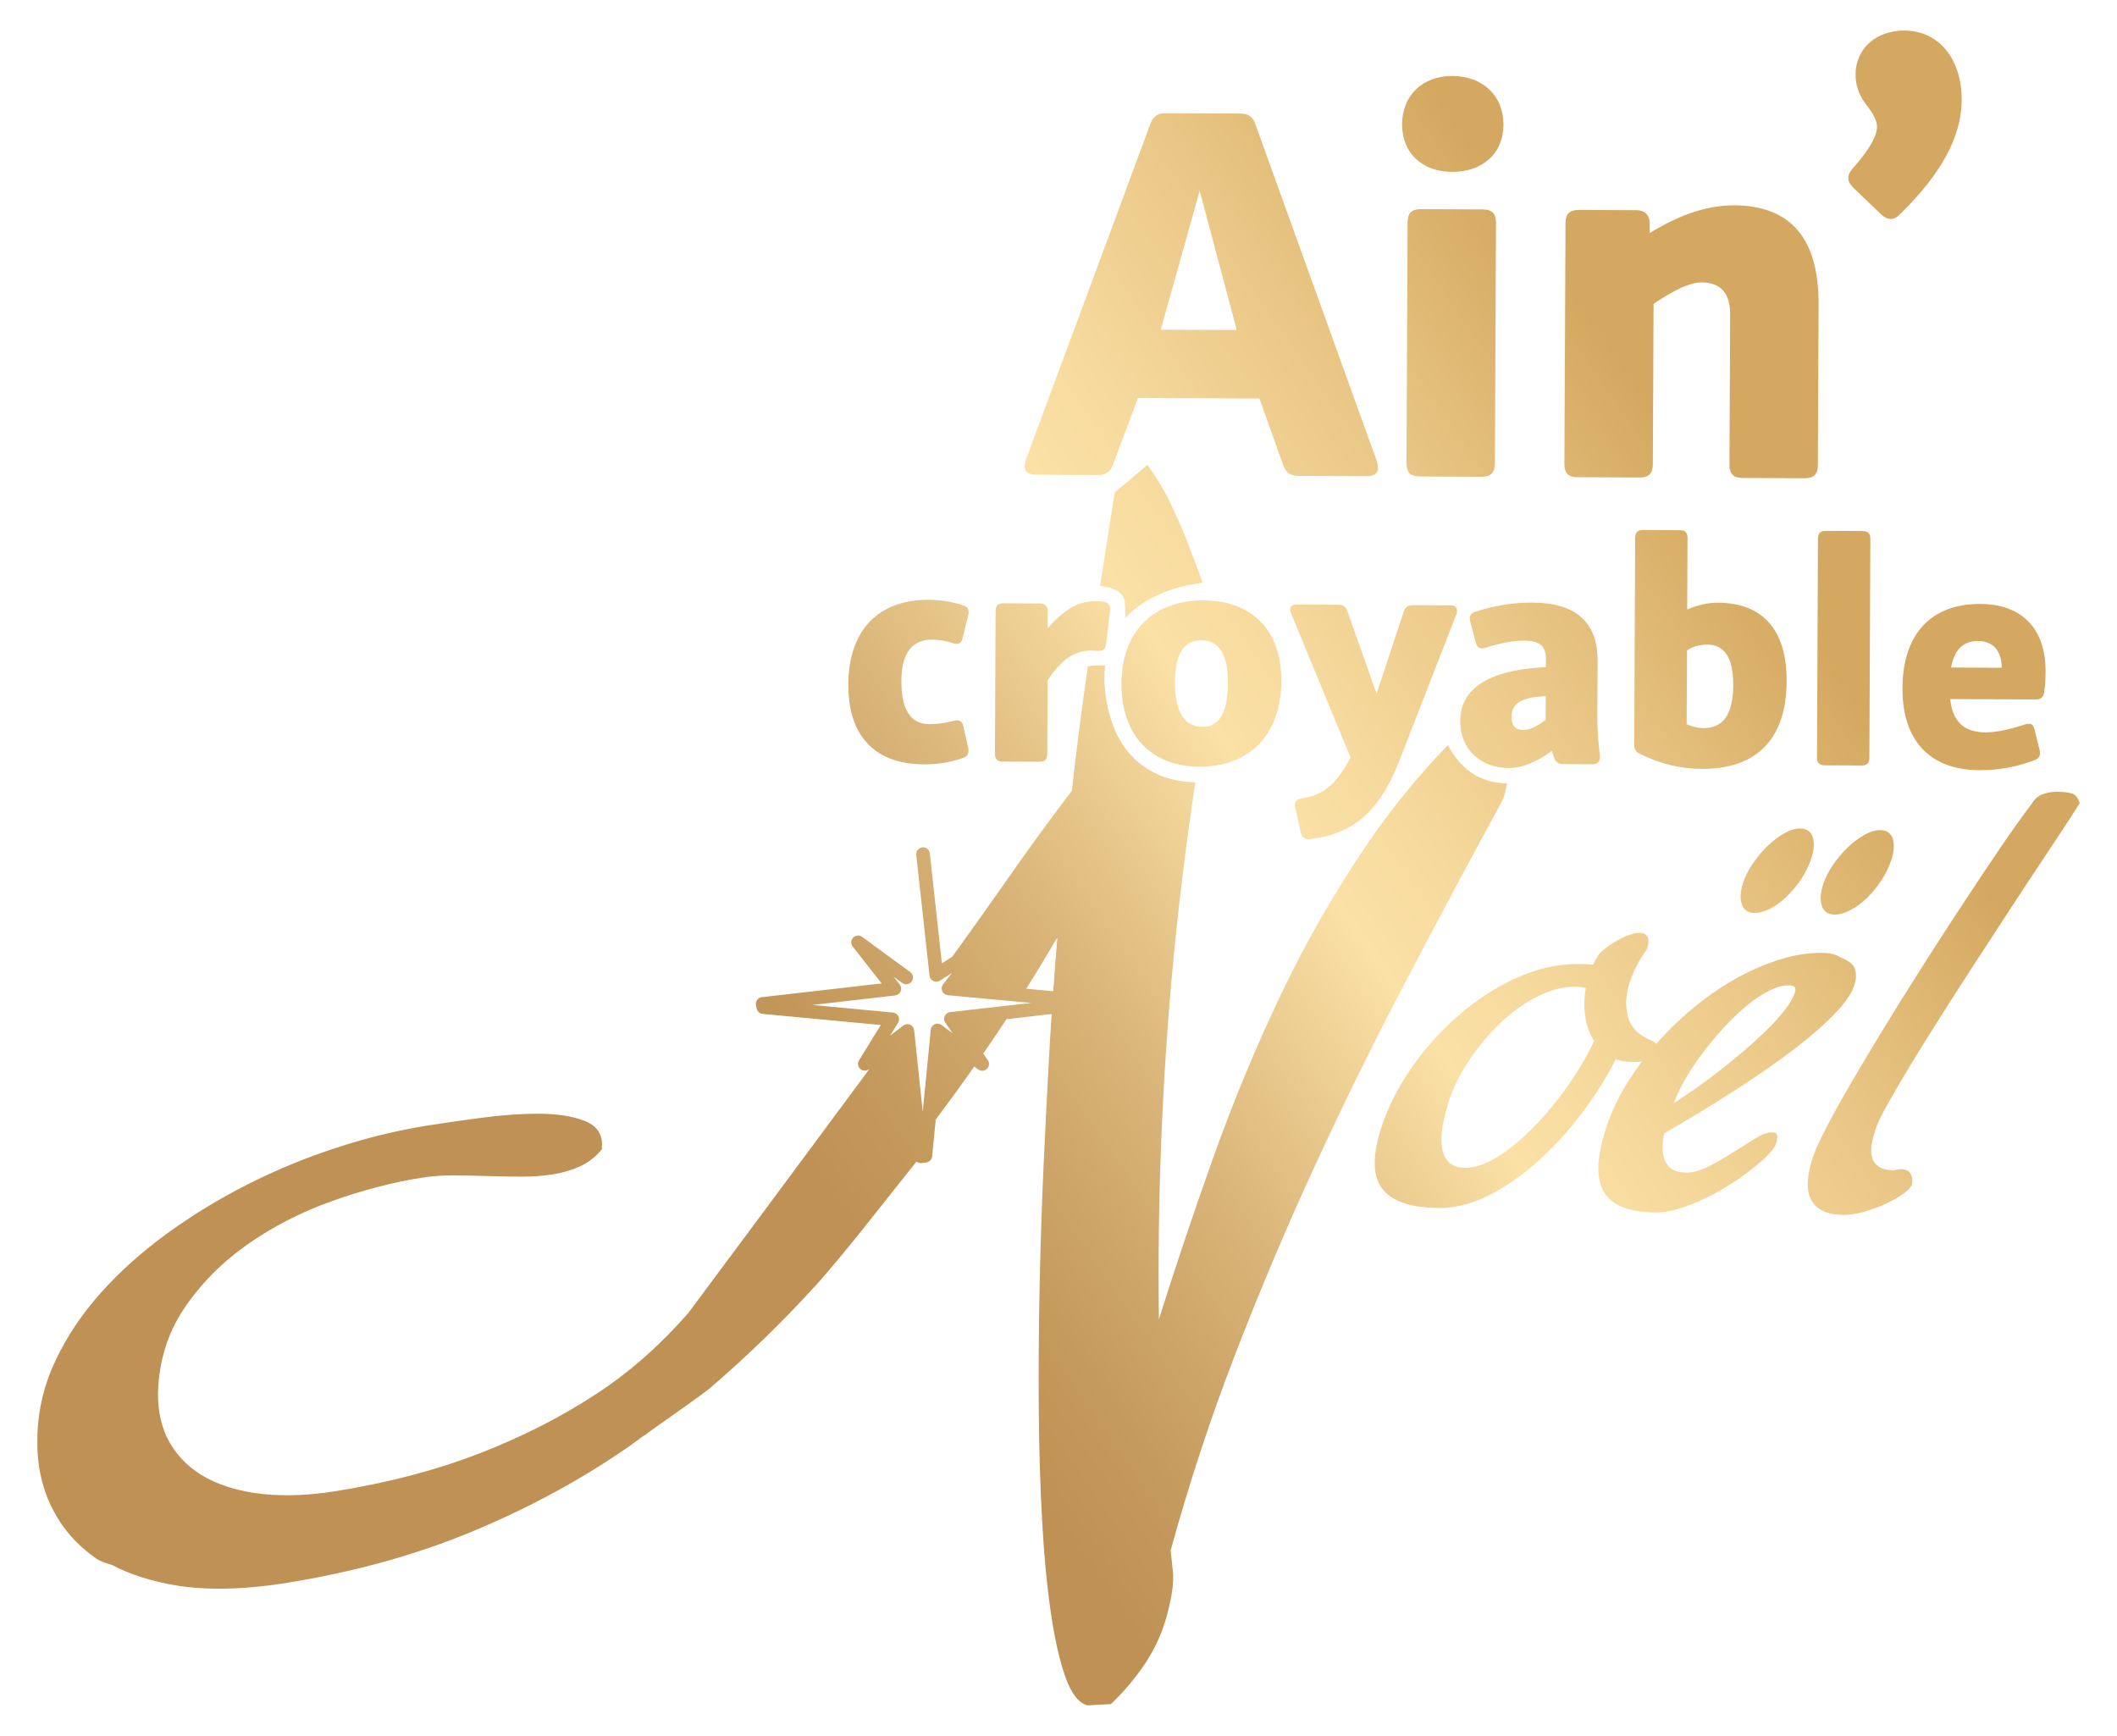 <?xml version="1.0" encoding="UTF-8"?>
<svg xmlns="http://www.w3.org/2000/svg" xmlns:xlink="http://www.w3.org/1999/xlink" version="1.1" viewBox="0 0 512 419.87">
  <defs>
    <style>
      .cls-1 {
        fill: url(#linear-gradient);
      }
    </style>
    <linearGradient id="linear-gradient" x1="140.79" y1="317.06" x2="501.03" y2="67.57" gradientUnits="userSpaceOnUse">
      <stop offset=".15" stop-color="#bf9154"/>
      <stop offset=".21" stop-color="#c59a5d"/>
      <stop offset=".32" stop-color="#d8b276"/>
      <stop offset=".45" stop-color="#f6da9f"/>
      <stop offset=".47" stop-color="#fbe1a6"/>
      <stop offset=".53" stop-color="#f6d99d"/>
      <stop offset=".64" stop-color="#e9c685"/>
      <stop offset=".77" stop-color="#d4a860"/>
    </linearGradient>
  </defs>
  <!-- Generator: Adobe Illustrator 28.7.3, SVG Export Plug-In . SVG Version: 1.2.0 Build 164)  -->
  <g>
    <g id="Calque_1">
      <path class="cls-1" d="M424,208.71c-1.07,1.55-1.87,3.11-2.38,4.65-.71,2.11-.84,3.86-.37,5.28.46,1.4,1.47,2.12,3.02,2.15,1.19.02,2.47-.32,3.86-1.04,1.39-.72,2.71-1.69,3.98-2.91,1.27-1.22,2.42-2.62,3.48-4.2,1.05-1.58,1.86-3.22,2.44-4.92.71-2.11.84-3.85.39-5.23-.44-1.38-1.44-2.09-2.99-2.12-1.18-.02-2.46.35-3.85,1.13-1.38.78-2.72,1.79-4.02,3.02-1.3,1.24-2.49,2.64-3.55,4.2ZM406.28,128.22l-8.94-.04c-1.27,0-1.86.58-1.87,1.83l-.23,50.09c0,1.09.41,1.76,1.34,2.18,4.8,2.45,9.85,3.65,15,3.67,13.42.06,20.46-7.36,20.52-21.18.06-12.39-5.74-18.96-16.62-19.01-2.45-.01-4.9.56-7.43,1.64l.08-17.34c0-1.25-.58-1.84-1.85-1.85ZM412.99,155.9c4.13.02,6.23,3.29,6.2,9.83-.03,6.96-2.41,10.38-7.22,10.35-1.35,0-2.7-.35-4.05-.94l.08-17.84c1.36-.92,3.04-1.41,4.99-1.4ZM242.46,184.18l8.95.04c1.27,0,1.86-.58,1.87-1.83l.08-17.84c3.99-6.1,7.63-7.59,12.02-7.15,1.26.17,1.94-.33,2.12-1.5l.97-8.29c.09-1.25-.41-1.93-1.59-2.1-5.14-.7-8.87,1.21-13.53,6.47l.02-4.19c0-1.25-.58-1.84-1.85-1.85l-8.86-.04c-1.27,0-1.86.58-1.87,1.83l-.16,34.59c0,1.25.58,1.84,1.85,1.85ZM223.3,184.85c3.38.02,6.59-.47,9.63-1.55,1.01-.33,1.44-1.08,1.28-2.26l-1.24-5.45c-.25-1.17-1-1.6-2.27-1.27-2.28.58-4.22.82-6,.81-4.47-.02-6.74-3.55-6.7-10.5.03-6.62,2.49-9.96,7.47-9.93,1.6,0,3.29.27,5.06.86,1.26.43,2.03,0,2.28-1.25l1.38-5.6c.26-1.17-.07-1.93-1.17-2.27-2.7-.93-5.48-1.36-8.43-1.38-12.07-.06-19.36,7.28-19.42,20.43-.06,12.39,6.33,19.29,18.14,19.35ZM443.62,221.18c1.18.02,2.48-.32,3.86-1.05,1.39-.72,2.71-1.69,3.98-2.9,1.27-1.22,2.43-2.62,3.48-4.2,1.05-1.58,1.86-3.22,2.43-4.92.71-2.11.84-3.85.4-5.23-.45-1.38-1.44-2.09-2.99-2.12-1.19-.02-2.47.35-3.85,1.13-1.38.78-2.72,1.78-4.02,3.02-1.3,1.24-2.49,2.64-3.56,4.2-1.07,1.55-1.86,3.11-2.38,4.65-.71,2.11-.83,3.86-.37,5.28.46,1.4,1.47,2.12,3.02,2.15ZM12.39,364.24c2.39,5.08,6.05,9.34,11,12.77.69.48,2.02.98,3.77,1.5,4.25,2.23,9.26,3.85,15.04,4.85,3.66.63,7.64.9,11.92.84.04,0,.09.02.13.03.01,0,.02-.02.03-.03,4.55-.07,9.44-.5,14.69-1.34,16.53-2.63,31.7-6.82,45.49-12.58,13.79-5.75,26.42-12.63,37.87-20.61,1.15-.8,2.24-1.66,3.38-2.47h.11c2.64-2.08,13.53-9.46,16.09-11.66,8.86-7.62,17.24-15.76,25.13-24.4,7.09-7.76,17.83-21.8,24.61-30.21h0c.34.27.79.4,1.23.34.37-.04.75-.09,1.12-.14.76-.09,1.36-.7,1.44-1.46.29-2.95.58-5.92.87-8.93,3.37-4.48,6.5-8.78,9.33-12.82l.92.7c.65.49,1.55.44,2.13-.12s.68-1.44.22-2.11c-.38-.55-.73-1.06-1.1-1.59,2.03-2.95,3.9-5.72,5.61-8.32,3.72-.42,7.36-.83,10.92-1.24-.15,2.28-.29,4.58-.43,6.98-.53,9.27-1.02,18.89-1.48,28.86-.46,9.97-.79,20.05-1,30.23-.21,10.19-.27,20.05-.2,29.6.07,9.54.35,18.55.82,27.02.47,8.47,1.18,15.89,2.13,22.27.94,6.38,2.12,11.54,3.53,15.47,1.41,3.93,3.17,6.19,5.3,6.76l5.69-.31c3.25-3.14,6.03-6.45,8.34-9.94,2.31-3.49,4.03-7.3,5.16-11.42.45-1.63.82-3.28,1.13-4.95s.44-3.38.4-5.14l-.6-5.72c4.42-16.1,9.61-31.86,15.56-47.29,5.95-15.43,12.39-30.67,19.33-45.72,6.94-15.05,14.27-29.96,22.01-44.69,7.73-14.74,15.58-29.42,23.54-44.05l.47-1.72c.19-.69.3-1.36.41-2.03-8.18-.08-12.32-5.43-14.25-9.28-7.27,7.51-13.86,15.61-19.75,24.3-7.85,11.57-14.78,23.69-20.81,36.37-6.03,12.68-11.41,25.66-16.15,38.95-4.74,13.28-9.14,26.38-13.21,39.28-.37-28.1.7-55.95,3.19-83.53,1.4-15.45,3.31-30.91,5.62-46.37-4.22.02-19.83-1.35-21.87-22.65-.2-2.05-.12-3.89.06-5.63-.81.07-1.62,0-2.37.03-.8.05-1.36.13-1.82.22-1.42,9.98-2.73,20-3.86,30.09-5.52,7.26-11.02,14.82-16.51,22.71-3.71,5.32-7.51,10.62-11.31,15.91-.37.5-.76,1.02-1.13,1.54-.78.49-1.61,1.02-2.48,1.58-1.05-9.57-1.99-18.11-2.92-26.59-.1-.9-.91-1.55-1.82-1.45-.91.1-1.56.9-1.46,1.8,1.02,9.27,2.03,18.53,3.21,29.22.06.56.41,1.05.93,1.3s1.12.21,1.6-.1c1.04-.66,1.97-1.25,2.87-1.82-.65.83-1.34,1.72-2.12,2.72-.37.47-.45,1.11-.21,1.65.24.55.76.92,1.36.98,7.25.67,13.82,1.28,20.16,1.87-6.22.7-12.63,1.43-19.61,2.22-.58.06-1.07.42-1.31.94-.24.52-.19,1.13.14,1.6.64.93,1.22,1.77,1.79,2.59-.83-.63-1.69-1.27-2.66-2.01-.48-.36-1.11-.44-1.66-.2-.55.24-.92.75-.98,1.34-.71,7.26-1.34,13.69-1.94,19.82-.64-6.09-1.32-12.49-2.08-19.7-.06-.59-.44-1.1-.99-1.34-.55-.23-1.18-.15-1.66.22-1.17.91-2.21,1.71-3.18,2.46.6-.97,1.24-2.01,1.94-3.14.3-.48.32-1.08.07-1.58-.25-.51-.75-.84-1.32-.9-6.9-.65-13.27-1.25-19.47-1.83,6.25-.72,12.76-1.47,20.02-2.3.59-.07,1.1-.45,1.33-.99s.15-1.17-.22-1.63c-.54-.69-1.01-1.29-1.5-1.92.66.48,1.34.98,2.08,1.52.73.53,1.76.38,2.3-.35.54-.73.38-1.75-.35-2.29-4.91-3.59-7.73-5.64-11.64-8.51-.66-.48-1.58-.41-2.16.18s-.62,1.5-.12,2.14c2.52,3.23,4.5,5.75,7,8.94-10.63,1.23-19.83,2.28-28.96,3.33-.46.05-.87.29-1.14.67-.27.37-.37.84-.28,1.29l.16.78c.15.7.74,1.23,1.46,1.3,9.15.86,18.35,1.73,28.56,2.69-1.98,3.21-3.51,5.71-5.26,8.55-.41.67-.29,1.55.31,2.07.59.53,1.48.55,2.11.07l.15-.12c-18.17,24.55-35.66,48.07-43.83,59.04h0c-6.48,7.4-13.63,13.93-22.2,19.56-8.57,5.63-18.07,10.46-28.51,14.5-10.45,4.04-22.06,7.07-34.85,9.1-6.16.98-11.87,1.2-17.14.68-5.27-.53-9.83-1.81-13.68-3.83-3.85-2.03-6.83-4.83-8.95-8.41-2.04-3.44-3.01-7.58-2.96-12.37.25-7.6,2.34-14.36,6.32-20.27,4.01-5.96,9.08-11.1,15.2-15.42,6.12-4.31,12.92-7.82,20.39-10.5,7.46-2.68,14.75-4.59,21.87-5.72,2.41-.38,4.97-.57,7.67-.56,2.7.01,5.43.06,8.19.15,2.76.09,5.5.14,8.2.15,2.7.01,5.26-.18,7.68-.56,2.41-.38,4.62-1.04,6.63-1.97,2.01-.93,3.76-2.31,5.25-4.14,0-.25-.06-.46-.08-.69.02-.03.05-.05.08-.08.08-2.92-1.34-4.94-4.25-6.06-2.91-1.13-6.53-1.69-10.85-1.71-4.33-.02-8.93.3-13.81.94-4.88.64-9.31,1.28-13.3,1.91-7.24,1.15-14.56,2.93-21.95,5.34-7.4,2.41-14.54,5.35-21.42,8.82-6.88,3.47-13.39,7.43-19.52,11.88-6.13,4.45-11.49,9.24-16.08,14.37-4.59,5.13-8.26,10.6-11,16.41-2.75,5.8-4.21,11.85-4.38,18.13,0,.18.02.36.01.54,0,.08-.02.15-.02.23-.16,5.83.95,11.29,3.33,16.37ZM248.2,239.12c3.29-5.22,5.66-9.23,6.99-11.55l.52-.73c-.34,4.05-.67,8.38-.97,12.88-2.15-.2-4.33-.4-6.53-.61ZM290.05,185.41c12.24.06,19.78-7.78,19.84-20.77.06-12.06-7-19.38-18.73-19.43-12.24-.06-19.87,7.53-19.93,20.01-.06,12.48,7.08,20.14,18.81,20.19ZM290.53,154.84c4.3.02,6.48,3.46,6.45,10.33-.03,7.12-2.08,10.63-6.12,10.61-4.47-.02-6.74-3.63-6.7-10.92.03-6.7,2.16-10.04,6.38-10.02ZM460.12,166.42c-.06,12.65,6.58,19.8,18.64,19.85,4.64.02,9.03-.8,13.35-2.45,1.09-.42,1.44-1.17,1.19-2.34l-1.24-5.03c-.25-1.26-1.01-1.68-2.28-1.26-11.75,3.96-17.31,1.76-18.12-6.12l20.76.09c1.1,0,1.77-.58,1.95-1.67.26-1.59.35-3.26.36-5.02.05-10.39-5.66-16.36-15.79-16.41-11.9-.05-18.77,7.29-18.83,20.35ZM478.4,155.02c3.63.02,5.73,2.37,5.71,6.48l-12.24-.06c.78-4.27,2.9-6.44,6.53-6.42ZM491.23,194.59c-.92,1.17-2.32,3.09-4.21,5.77-1.88,2.68-4.06,5.86-6.52,9.53-2.46,3.68-5.13,7.72-8.02,12.14-2.89,4.42-5.8,8.94-8.73,13.57-2.94,4.62-5.79,9.21-8.57,13.76-2.78,4.55-5.31,8.79-7.6,12.73-2.29,3.94-4.23,7.45-5.84,10.52-1.6,3.08-2.68,5.43-3.24,7.08-.68,2-1.09,3.86-1.25,5.56-.15,1.71.02,3.19.54,4.44.52,1.25,1.4,2.24,2.67,2.97,1.26.72,3,1.11,5.22,1.15,1.5.03,3.16-.21,5-.71,1.83-.51,3.58-1.15,5.24-1.91,1.66-.77,3.1-1.58,4.33-2.44,1.22-.86,1.96-1.65,2.2-2.37.23-2.37-.62-3.58-2.53-3.62-.62-.01-1.24.08-1.88.28-1.6-.03-2.81-.33-3.64-.89-.82-.56-1.37-1.29-1.63-2.2-.27-.91-.3-1.96-.11-3.15.19-1.19.51-2.43.94-3.71.45-1.33,1.43-3.38,2.95-6.11,1.52-2.74,3.38-5.92,5.59-9.55s4.67-7.58,7.37-11.84c2.71-4.27,5.46-8.56,8.27-12.87,2.8-4.31,5.57-8.57,8.31-12.75,2.73-4.19,5.26-8.02,7.57-11.49,2.31-3.48,4.29-6.46,5.94-8.97,1.64-2.5,2.77-4.26,3.38-5.29-.38-1.19-.94-1.95-1.7-2.24-.76-.3-1.99-.47-3.69-.5-1.19-.02-2.37.17-3.55.59-1.18.42-2.11,1.27-2.8,2.55ZM381.48,115.41l15.11.07c2.13,0,3.14-.98,3.15-3.1l.18-38.9c5.15-3.51,9-5.19,11.57-5.18,4.7.02,6.97,2.58,6.95,7.81l-.17,36.35c0,2.12.98,3.12,3.12,3.13l15.11.07c2.14,0,3.14-.98,3.15-3.1l.18-38.9c.07-15.98-6.73-23.94-20.42-24-6.42-.03-13.12,2.21-20.42,6.7v-2.4c-.12-2.12-1.26-3.12-3.25-3.13l-13.97-.06c-2.14,0-3.14.98-3.15,3.1l-.27,58.42c0,2.12.98,3.12,3.12,3.13ZM441.29,185.09l8.95.04c1.27,0,1.86-.58,1.87-1.83l.24-53.02c0-1.25-.58-1.84-1.85-1.85l-8.95-.04c-1.27,0-1.86.58-1.87,1.83l-.24,53.02c0,1.25.58,1.84,1.85,1.85ZM455.01,51.89c1.56,1.42,2.97,1.42,4.4.02,9.98-9.67,14.99-18.81,15.03-27.69.04-9.72-5.32-16.79-13.84-16.83-6.82-.03-11.8,4.32-11.83,10.65-.01,2.54.83,4.94,2.52,7.2,1.83,2.26,2.68,4.1,2.67,5.37-.01,2.4-2.01,5.77-5.87,10.12-1.43,1.54-1.43,3.09-.02,4.51l6.93,6.65ZM410.35,269.46c2.96-1.78,6.05-3.71,9.28-5.79,3.22-2.08,6.42-4.24,9.58-6.48,3.18-2.24,6.09-4.47,8.76-6.7,2.67-2.22,4.95-4.37,6.81-6.46,1.87-2.08,3.09-3.97,3.66-5.67.48-1.44.56-2.75.22-3.91-.33-1.17-1.47-2.11-3.41-2.83-1.1-.75-2.5-1.14-4.21-1.17-3.36-.07-6.81.44-10.38,1.54-3.56,1.09-7.09,2.6-10.56,4.52-3.48,1.93-6.86,4.22-10.15,6.9-3.29,2.68-6.32,5.58-9.09,8.71-.09.11-.17.22-.27.33-.24-.24-.53-.47-.93-.7-3.18-1.2-5.15-3.12-5.9-5.75-.75-2.63-.6-5.51.46-8.64.86-2.57,2.24-5.19,4.11-7.84.44-1.44.46-2.45.08-3.03-.38-.57-.98-.87-1.81-.89-.67-.01-1.44.13-2.32.42s-1.77.69-2.7,1.19c-.92.5-1.79,1.04-2.61,1.61-.81.58-1.5,1.15-2.05,1.71-.36.46-.66.91-.88,1.34-.22.44-.47.91-.75,1.42-.55-.06-1.06-.1-1.52-.11-.47,0-1.01-.02-1.63-.03-3.35-.07-6.71.4-10.05,1.39-3.34.99-6.62,2.4-9.8,4.23-3.19,1.82-6.24,3.99-9.16,6.49-2.92,2.5-5.6,5.2-8.03,8.1-2.43,2.9-4.57,5.95-6.43,9.15-1.85,3.2-3.33,6.41-4.41,9.65-2.32,6.89-2.37,11.91-.15,15.06,2.21,3.15,6.67,4.79,13.38,4.93,4.23.08,8.48-.97,12.75-3.16,4.27-2.19,8.32-5.03,12.14-8.53,3.83-3.5,7.33-7.38,10.51-11.66,3.18-4.29,5.81-8.5,7.88-12.66.63.28,1.33.46,2.07.55.75.1,1.56.15,2.44.17.59.01,1.2-.06,1.81-.12-1.27,1.69-2.45,3.41-3.55,5.17-2.1,3.4-3.74,6.82-4.9,10.27-1.11,3.29-1.78,6.21-2.02,8.77-.23,2.56.06,4.74.88,6.54.83,1.8,2.25,3.19,4.29,4.17,2.04.97,4.81,1.5,8.32,1.57,1.81.04,3.76-.26,5.87-.89,2.11-.64,4.22-1.46,6.33-2.48,2.11-1.02,4.16-2.15,6.13-3.41,1.98-1.25,3.75-2.5,5.31-3.74,1.56-1.24,2.86-2.39,3.89-3.45,1.03-1.07,1.65-1.91,1.86-2.52.29-.87.4-1.57.31-2.09-.08-.52-.49-.79-1.21-.8-1.08-.02-2.47.48-4.13,1.51-1.68,1.03-3.47,2.16-5.39,3.38-1.92,1.23-3.89,2.36-5.89,3.37-2.01,1.02-3.86,1.51-5.57,1.48-1.34-.03-2.42-.31-3.22-.84-.81-.53-1.39-1.23-1.75-2.09-.36-.86-.54-1.86-.55-3,0-1.14.12-2.33.38-3.56,2.26-1.3,4.87-2.84,7.83-4.62ZM407.44,261.21c1.18-2.04,2.56-4.12,4.13-6.24,1.57-2.11,3.28-4.19,5.13-6.22,1.85-2.03,3.7-3.82,5.54-5.36,1.84-1.54,3.68-2.79,5.51-3.73,1.83-.95,3.48-1.4,4.99-1.37,1.29.03,1.74.61,1.36,1.74-.43,1.29-1.26,2.72-2.5,4.3-1.23,1.58-2.72,3.22-4.46,4.92-1.74,1.7-3.63,3.41-5.66,5.13-2.03,1.72-4.05,3.36-6.06,4.92-2,1.56-3.94,2.99-5.79,4.27-1.86,1.28-3.46,2.35-4.78,3.2.55-1.64,1.42-3.49,2.6-5.54ZM382.06,258.21c-1.4,2.3-2.96,4.6-4.7,6.89-1.73,2.29-3.58,4.48-5.56,6.56-1.98,2.08-3.97,3.93-6,5.55-2.03,1.62-4.02,2.9-5.97,3.84-1.95.94-3.81,1.4-5.56,1.36-2.01-.04-3.44-.64-4.27-1.79-.84-1.15-1.29-2.57-1.37-4.26-.08-1.68.1-3.49.54-5.42.44-1.93.94-3.72,1.49-5.37.64-1.9,1.55-3.89,2.71-5.96,1.17-2.08,2.52-4.12,4.05-6.13,1.54-2.02,3.23-3.92,5.08-5.72,1.85-1.8,3.81-3.39,5.89-4.78,2.07-1.38,4.2-2.46,6.39-3.24,2.19-.79,4.39-1.15,6.61-1.11.36,0,.73.04,1.1.1.37.06.72.14,1.04.25-.42,2.32-.46,4.6-.15,6.83.31,2.23,1.04,4.21,2.17,5.94-.93,2-2.1,4.15-3.49,6.45ZM351.17,41.57c7.41.03,12.42-4.47,12.45-11.4.03-6.93-4.93-11.76-12.35-11.8-7.27-.03-12.14,4.75-12.17,11.68-.03,6.93,4.8,11.48,12.06,11.52ZM250.63,114.81l14.96.07c1.85,0,3-.84,3.58-2.53l6.06-16.1,29.36.13,5.77,16.15c.56,1.7,1.7,2.56,3.55,2.56l16.54.08c2.42.01,3.28-1.12,2.58-3.53l-29.42-81.62c-.56-1.7-1.7-2.56-3.55-2.56l-18.24-.08c-1.85,0-3,.84-3.58,2.53l-30.16,81.34c-.72,2.4.13,3.54,2.55,3.55ZM290.14,46.1l8.97,33.71-18.38-.08,9.42-33.62ZM272.17,149.49c5.97-6.64,15.48-8.19,18.68-8.53-1.07-3-2.17-5.99-3.32-8.97-1.33-3.45-2.79-6.83-4.37-10.14-1.58-3.31-3.47-6.44-5.66-9.41l-7.9,6.66c-1.24,7.59-2.37,15.07-3.53,22.58,6.69.81,5.95,4.35,5.95,4.35,0,0,.15,1.45.15,3.45ZM355.54,150.19l1.41,5.28c.33,1.26,1.09,1.6,2.36,1.18,3.63-1.16,6.67-1.73,9.29-1.72,3.96.02,5.31,1.45,5.29,4.55v1.85c-13.77.69-20.71,5.1-20.74,13.05-.03,6.79,4.93,11.33,11.68,11.36,3.29.02,6.76-1.39,10.48-4.14l.58,1.68c.34,1.01,1.01,1.51,2.1,1.52l7.18.03c1.26,0,1.86-.66,1.78-1.92-.41-3.44-.65-6.62-.63-9.63l.06-13.49c.04-9.3-5.25-14.01-15.8-14.06-4.55-.02-9.12.71-13.76,2.2-1.1.33-1.53,1.08-1.28,2.25ZM373.83,174.06c-2.12,1.67-3.89,2.5-5.41,2.49-1.94,0-2.87-1.11-2.86-3.28.02-3.35,2.81-4.68,8.21-4.9h.08s-.03,5.7-.03,5.7ZM314.75,193.14c-1.27.16-1.78.83-1.53,2.09l1.4,6.2c.25,1.09,1.01,1.6,2.19,1.52,9.8-1.21,16.4-5.87,21.44-18.5l14-35.96c.43-1.25-.08-2.09-1.42-2.1l-9.2-.04c-1.09,0-1.77.49-2.11,1.5l-6.59,19.9-7.08-19.97c-.33-1.01-1-1.51-2.1-1.52l-10.04-.05c-1.6,0-2.03.74-1.44,2.17l14.36,34.83c-3.49,6.6-6.46,9.01-11.86,9.91ZM361.54,112.2l.27-58.42c0-2.12-.99-3.12-3.12-3.13l-15.11-.07c-2.14,0-3.14.98-3.15,3.1l-.27,58.42c0,2.12.99,3.12,3.12,3.13l15.11.07c2.13,0,3.14-.98,3.15-3.1Z"/>
    </g>
  </g>
</svg>